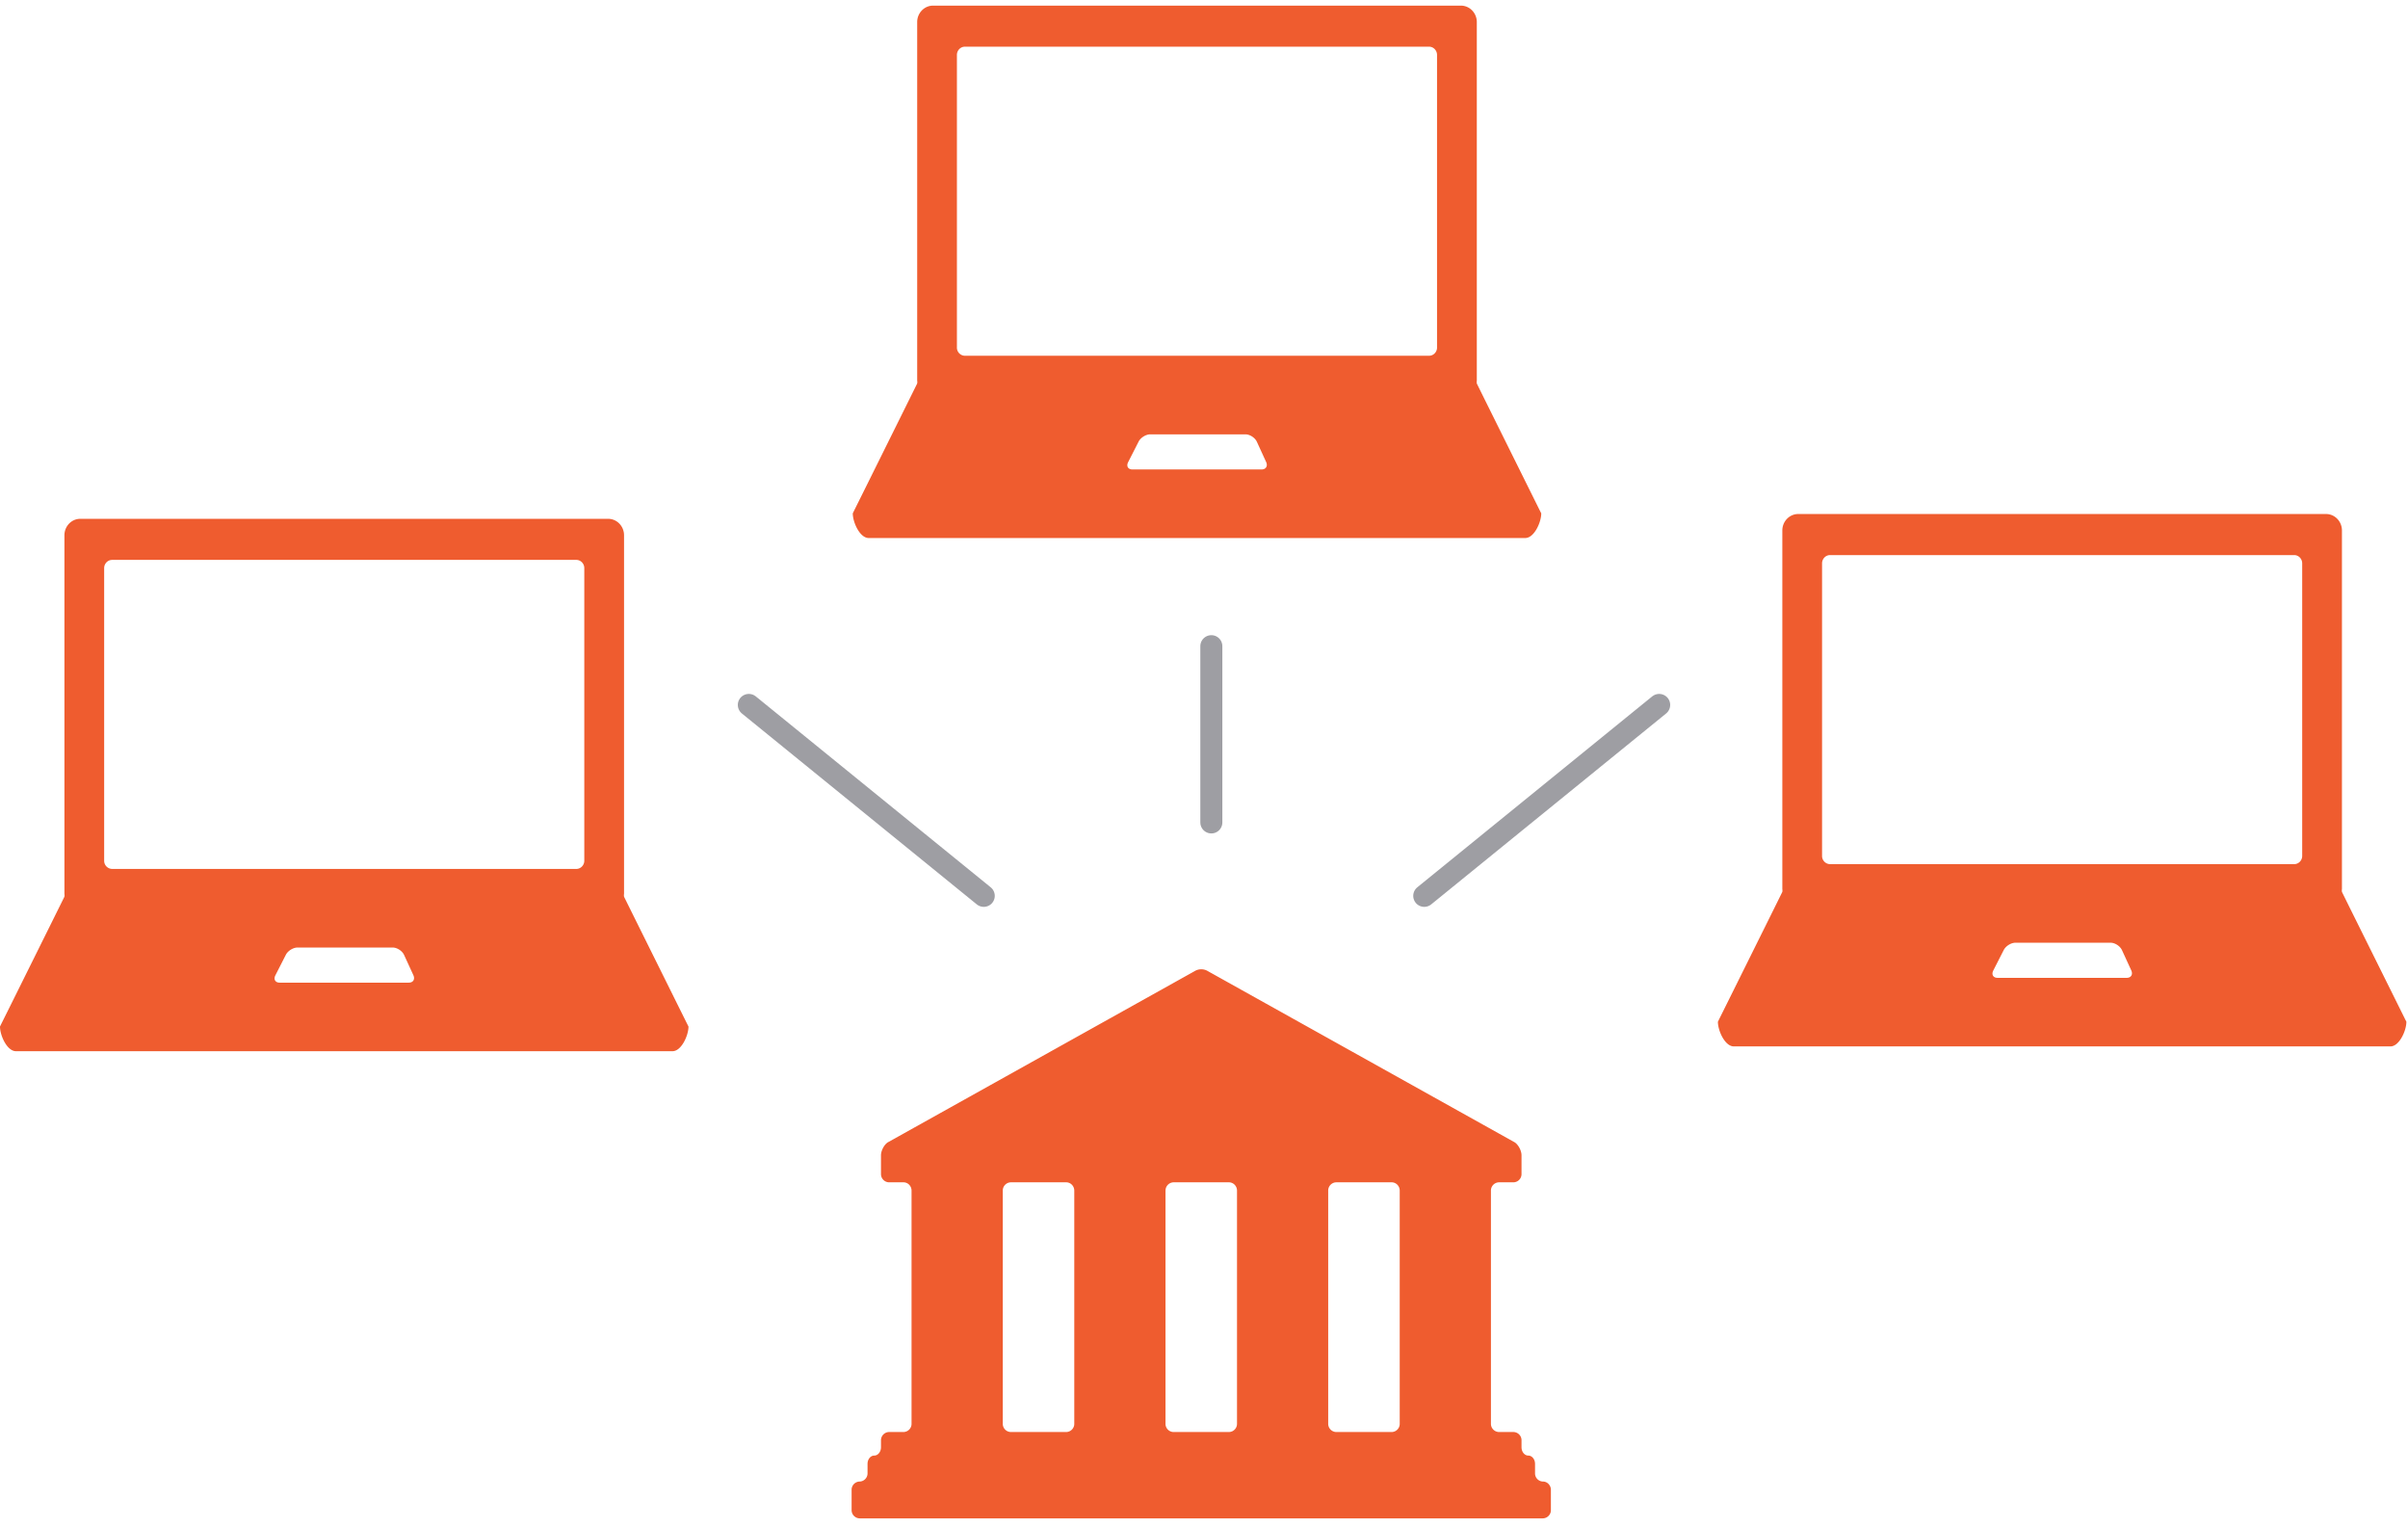 <svg xmlns="http://www.w3.org/2000/svg" width="164" height="104" viewBox="0 0 164 104"><g fill="none" fill-rule="evenodd"><path stroke="#9E9EA3" stroke-linecap="round" stroke-width="1.5" d="M113 48L97 61M51 48l16 13M82.5 44v12"/><g fill="#EF5C2F"><path d="M46.775 69.67l-.669-1.346-2.928-5.898-.667-1.346-.01-.018c0-.036-.008-.072-.01-.108.002-.038.01-.072.01-.109V36.447c0-.618-.486-1.12-1.085-1.12H5.47c-.597 0-1.082.502-1.082 1.12v24.398c0 .037.006.071.01.109-.003.036-.01.072-.01.108l-.011.018-.667 1.346-2.928 5.898-.67 1.346-.112.228c0 .618.484 1.68 1.085 1.68h44.719c.598 0 1.086-1.062 1.086-1.68l-.115-.228zm-18.933-2.76h-8.795c-.299 0-.43-.225-.292-.498l.712-1.397c.138-.272.497-.496.795-.496h6.482c.3 0 .649.227.778.507l.63 1.374c.128.28-.011.51-.31.51zm11.952-8.303c0 .308-.245.56-.542.56H7.638a.554.554 0 0 1-.544-.56V38.685c0-.308.244-.561.544-.561h31.614c.297 0 .542.253.542.561v19.922zM163.775 69.344l-.668-1.347-2.93-5.897-.666-1.347-.01-.018c0-.036-.008-.072-.01-.108.002-.037.01-.072.01-.108V36.12c0-.618-.487-1.12-1.085-1.12H122.47c-.597 0-1.082.502-1.082 1.12V60.52c0 .036.006.07.01.108-.004.036-.01.072-.01.108l-.011.018-.667 1.347-2.928 5.897-.67 1.347-.112.227c0 .618.484 1.68 1.085 1.68h44.719c.598 0 1.086-1.062 1.086-1.68l-.115-.227zm-18.933-2.761h-8.796c-.298 0-.428-.225-.291-.498l.712-1.396c.138-.272.497-.497.795-.497h6.482c.3 0 .649.228.778.508l.63 1.374c.128.279-.011.509-.31.509zm11.952-8.302c0 .308-.245.56-.542.56h-31.614a.554.554 0 0 1-.544-.56V38.359c0-.308.244-.562.544-.562h31.614c.297 0 .542.254.542.562V58.28zM104.853 34.726l-.668-1.346-2.929-5.898-.666-1.346-.01-.018c0-.036-.008-.072-.01-.108.002-.038.01-.072.01-.108V1.503c0-.618-.487-1.12-1.085-1.12H63.548c-.596 0-1.082.502-1.082 1.12v24.399c0 .036.007.07.011.108-.004.036-.01.072-.01.108l-.012.018-.667 1.346-2.927 5.898-.67 1.346-.112.228c0 .618.484 1.68 1.084 1.68h44.72c.598 0 1.086-1.062 1.086-1.68l-.116-.228zm-18.932-2.76h-8.796c-.298 0-.429-.225-.291-.498l.712-1.397c.137-.271.496-.496.795-.496h6.481c.3 0 .65.227.779.507l.63 1.375c.127.278-.012.509-.31.509zm11.951-8.302c0 .307-.244.56-.541.56H65.717a.554.554 0 0 1-.545-.56V3.74c0-.308.245-.561.545-.561H97.33c.297 0 .541.253.541.561v19.923zM82.27 66.13a.869.869 0 0 0-.914 0l-20.9 11.66c-.252.172-.455.569-.455.881v1.269a.56.56 0 0 0 .55.566h.984c.301 0 .547.255.547.565v15.872a.558.558 0 0 1-.547.566h-.984a.56.56 0 0 0-.55.566v.47c0 .312-.207.567-.46.567s-.456.254-.456.566v.637a.556.556 0 0 1-.543.566.557.557 0 0 0-.542.567v1.375a.56.56 0 0 0 .55.565h46.527a.559.559 0 0 0 .549-.565v-1.375c0-.312-.245-.567-.54-.567a.555.555 0 0 1-.54-.566v-.637c0-.312-.21-.566-.462-.566-.251 0-.459-.255-.459-.567v-.47a.56.56 0 0 0-.548-.566h-.985a.56.56 0 0 1-.55-.566V81.071a.56.56 0 0 1 .55-.565h.985a.559.559 0 0 0 .548-.566V78.67c0-.312-.205-.709-.455-.882L82.27 66.13zM79.38 81.071a.56.56 0 0 1 .55-.565H83.7c.302 0 .548.255.548.565v15.872a.558.558 0 0 1-.547.566h-3.773a.558.558 0 0 1-.55-.566V81.071zM95.33 96.943a.558.558 0 0 1-.548.566H91.01a.56.56 0 0 1-.551-.566V81.071a.56.56 0 0 1 .551-.565h3.772c.302 0 .548.255.548.565v15.872zM68.296 81.071a.56.56 0 0 1 .549-.565h3.771c.303 0 .549.255.549.565v15.872a.558.558 0 0 1-.549.566h-3.771a.559.559 0 0 1-.549-.566V81.071z"/></g></g></svg>